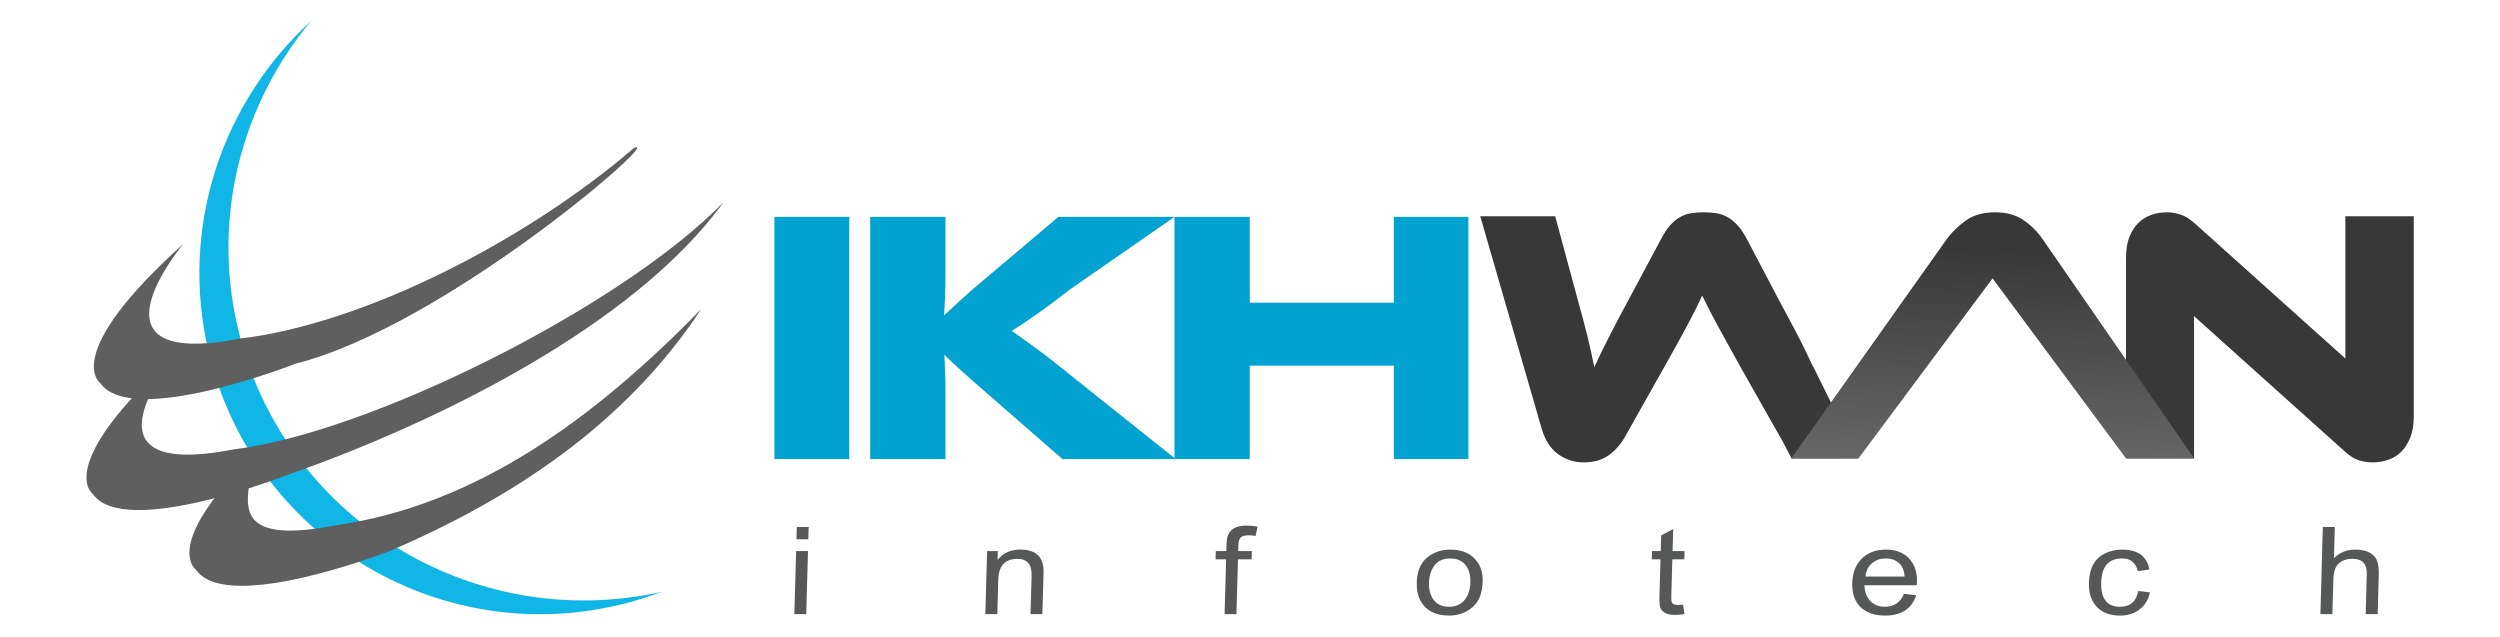 <?xml version="1.0" encoding="UTF-8" standalone="no"?>
<!DOCTYPE svg PUBLIC "-//W3C//DTD SVG 1.1//EN" "http://www.w3.org/Graphics/SVG/1.1/DTD/svg11.dtd">
<svg width="6260" height="1595" viewBox="0 0 6260 1595" version="1.1" xmlns="http://www.w3.org/2000/svg" xmlns:xlink="http://www.w3.org/1999/xlink" xml:space="preserve" xmlns:serif="http://www.serif.com/" style="fill-rule:evenodd;clip-rule:evenodd;stroke-linejoin:round;stroke-miterlimit:2;">
    <g transform="matrix(4.02,0,0,4.02,340.102,-160.62)">
        <g transform="matrix(4.167,0,0,4.167,-125.333,-168.552)">
            <path d="M108.652,138.516C106.605,139.289 104.484,139.945 102.297,140.465C74.926,146.957 47.461,130.023 40.965,102.652C36.539,83.996 43,65.297 56.227,53.227C45.934,65.594 41.375,82.41 45.352,99.176C52.031,127.328 80.262,144.797 108.652,138.516Z" style="fill:rgb(15,182,230);"/>
        </g>
        <g transform="matrix(4.167,0,0,4.167,-125.333,-168.552)">
            <path d="M46.879,123.699C46.473,127.801 48.102,130.875 60.047,128.551C80.918,125.527 98.543,112.703 114.605,96.223C103.152,113.621 86.117,124.605 68.254,132.316C68.254,132.316 43.809,141.938 39.086,135.227C39.086,135.227 35.441,132.707 42.109,124.156C46.43,118.613 47.754,114.898 46.879,123.699Z" style="fill:rgb(95,95,95);"/>
        </g>
        <g transform="matrix(4.167,0,0,4.167,-125.333,-168.552)">
            <path d="M36.098,103.066C36.098,103.066 20.094,122 44.625,117.223C64.93,114.793 102.66,95.93 117.922,80.266C104.508,98.836 74.551,113.434 52.828,120.992C52.828,120.992 28.383,130.614 23.664,123.898C23.664,123.898 17.559,119.711 36.098,103.066Z" style="fill:rgb(95,95,95);"/>
        </g>
        <g transform="matrix(4.167,0,0,4.167,-125.333,-168.552)">
            <path d="M37.203,86.477C37.203,86.477 21.199,105.41 45.73,100.637C64.285,98.418 88.48,85.949 104.473,72.211C109.824,69.578 76.52,98.715 53.934,104.406C53.934,104.406 29.488,114.027 24.77,107.312C24.77,107.312 18.664,103.121 37.203,86.477Z" style="fill:rgb(95,95,95);"/>
        </g>
        <g transform="matrix(4.167,0,0,4.167,-125.333,-168.552)">
            <path d="M125.527,82.457L136.726,82.458L136.726,118.657L125.527,118.657L125.527,82.457Z" style="fill:url(#_Linear1);"/>
        </g>
        <g transform="matrix(4.167,0,0,4.167,-125.333,-168.552)">
            <path d="M185.516,118.656L168.582,118.656L157.652,109.133C155.777,107.508 154.34,106.246 153.348,105.344C152.359,104.441 151.555,103.688 150.941,103.07C150.977,103.902 151.016,104.758 151.051,105.641C151.086,106.527 151.105,107.402 151.105,108.266L151.105,118.656L139.852,118.656L139.852,82.457L151.105,82.457L151.105,90.844C151.105,91.961 151.086,93.062 151.051,94.145C151.016,95.227 150.961,96.238 150.887,97.176C151.609,96.527 152.484,95.723 153.512,94.766C154.539,93.812 155.883,92.648 157.543,91.277L167.984,82.457L185.344,82.457L170.367,92.848C169.141,93.695 168.121,94.543 167.199,95.227C166.281,95.91 165.461,96.508 164.738,97.012C164.02,97.516 163.359,97.969 162.766,98.363C162.168,98.762 161.582,99.141 161.004,99.5C162.051,100.223 163.312,101.125 164.793,102.207C166.273,103.289 168.184,104.785 170.527,106.699L185.516,118.656Z" style="fill:url(#_Linear2);"/>
        </g>
        <g transform="matrix(4.167,0,0,4.167,-125.333,-168.552)">
            <path d="M229.273,118.656L218.125,118.656L218.125,104.695L196.59,104.695L196.59,118.656L185.336,118.656L185.336,82.457L196.59,82.457L196.59,95.281L218.125,95.281L218.125,82.457L229.273,82.457L229.273,118.656Z" style="fill:url(#_Linear3);"/>
        </g>
        <g transform="matrix(4.167,0,0,4.167,-125.333,-168.552)">
            <path d="M364.418,119.156C363.695,119.156 362.984,119.039 362.281,118.805C361.578,118.57 360.793,118.039 359.926,117.211L337.742,97.297L337.742,118.562L327.57,118.562L327.57,88.531C327.57,87.344 327.742,86.312 328.082,85.449C328.426,84.582 328.879,83.879 329.438,83.34C329.996,82.797 330.645,82.402 331.383,82.148C332.125,81.895 332.891,81.77 333.684,81.77C334.371,81.77 335.062,81.887 335.766,82.121C336.469,82.355 337.273,82.887 338.176,83.719L360.359,103.629L360.359,82.363L370.586,82.363L370.586,112.34C370.586,113.531 370.414,114.559 370.07,115.426C369.727,116.289 369.277,117.004 368.719,117.562C368.16,118.121 367.5,118.527 366.742,118.777C365.984,119.031 365.211,119.156 364.418,119.156Z" style="fill:url(#_Linear4);"/>
        </g>
        <g transform="matrix(4.167,0,0,4.167,-125.333,-168.552)">
            <path d="M270.055,105.09C269.262,103.684 268.578,102.449 268,101.383C267.422,100.32 266.898,99.363 266.43,98.516C265.961,97.668 265.555,96.902 265.215,96.215C264.871,95.531 264.535,94.863 264.211,94.215C263.922,94.863 263.609,95.531 263.266,96.215C262.922,96.902 262.527,97.668 262.074,98.516C261.625,99.363 261.109,100.309 260.531,101.355C259.957,102.402 259.269,103.629 258.476,105.035L252.688,115.316C252.039,116.469 251.219,117.398 250.227,118.102C249.234,118.805 248,119.156 246.52,119.156C245.113,119.156 243.84,118.75 242.703,117.941C241.57,117.129 240.746,115.875 240.242,114.18L231.043,82.363L242.246,82.363L245.652,94.973C246.23,97.027 246.707,98.832 247.086,100.383C247.465,101.934 247.801,103.449 248.09,104.926C248.664,103.664 249.344,102.266 250.117,100.734C250.895,99.199 251.91,97.262 253.176,94.918L258.043,85.828C258.512,84.926 258.98,84.215 259.449,83.691C259.918,83.168 260.414,82.762 260.937,82.473C261.461,82.184 262.012,81.996 262.59,81.906C263.168,81.812 263.781,81.77 264.43,81.77C265.113,81.77 265.746,81.812 266.324,81.906C266.898,81.996 267.449,82.184 267.973,82.473C268.496,82.762 269,83.168 269.488,83.691C269.977,84.215 270.453,84.926 270.922,85.828L275.738,94.973C276.422,96.234 277.02,97.344 277.523,98.301C277.766,98.758 277.996,99.195 278.211,99.613C278.445,100.062 278.668,100.492 278.875,100.895L279.121,101.375L279.801,102.762L279.93,103.035C280.238,103.684 280.535,104.312 280.824,104.926L280.836,104.863L286.691,116.762L287.586,118.555L284.785,118.555L284.754,118.566L279.121,118.566L279.094,118.555L277.57,118.555L276.105,115.746C276.016,115.605 275.93,115.465 275.844,115.316L270.055,105.09Z" style="fill:url(#_Linear5);"/>
        </g>
        <g transform="matrix(4.167,0,0,4.167,-125.333,-168.552)">
            <path d="M307.621,91.652L287.586,118.555L277.531,118.562L300.742,85.828C301.5,84.781 302.457,83.844 303.609,83.012C304.766,82.184 306.227,81.77 307.992,81.77C309.688,81.77 311.105,82.156 312.242,82.934C313.375,83.707 314.344,84.672 315.137,85.828L337.754,118.562L327.57,118.562L307.621,91.652Z" style="fill:url(#_Linear6);"/>
        </g>
        <g transform="matrix(4.167,0,0,4.167,-125.333,-168.552)">
            <path d="M128.828,130.652L128.882,128.816L130.656,128.816L130.604,130.652L128.828,130.652ZM128.516,141.84L128.781,132.41L130.554,132.41L130.289,141.84L128.516,141.84ZM157.062,141.84L157.328,132.41L158.93,132.41L158.895,133.742C159.691,132.707 160.824,132.191 162.289,132.191C164.672,132.191 165.828,133.332 165.766,135.617L165.59,141.84L163.816,141.84L163.977,136.098C164.023,134.418 163.324,133.578 161.871,133.578C160.008,133.578 159.055,134.609 158.996,136.684L158.852,141.84L157.062,141.84ZM192.824,141.84L193.055,133.645L191.477,133.645L191.512,132.41L193.09,132.41L193.117,131.402C193.133,130.821 193.203,130.371 193.332,130.055C193.453,129.739 193.641,129.469 193.891,129.25C194.137,129.032 194.449,128.871 194.82,128.762C195.191,128.652 195.621,128.599 196.102,128.599C196.609,128.599 197.16,128.648 197.77,128.75L197.457,130.148C197.094,130.086 196.746,130.055 196.414,130.055C195.855,130.055 195.469,130.16 195.246,130.375C195.023,130.59 194.902,130.974 194.887,131.535L194.863,132.41L196.906,132.41L196.871,133.645L194.828,133.645L194.598,141.84L192.824,141.84ZM221.551,137.113C221.598,135.484 222.098,134.254 223.047,133.426C224,132.605 225.191,132.191 226.613,132.191C227.512,132.191 228.312,132.355 229.023,132.688C229.727,133.02 230.312,133.547 230.77,134.273C231.219,134.996 231.43,135.906 231.402,136.992C231.352,138.727 230.84,140.004 229.859,140.824C228.887,141.645 227.711,142.055 226.336,142.055C225.305,142.055 224.434,141.855 223.715,141.461C223,141.066 222.453,140.504 222.074,139.77C221.691,139.031 221.523,138.148 221.551,137.113ZM223.383,137.113C223.359,137.887 223.469,138.547 223.715,139.09C223.957,139.633 224.297,140.047 224.738,140.32C225.18,140.598 225.727,140.738 226.371,140.738C227.371,140.738 228.145,140.402 228.695,139.742C229.242,139.078 229.535,138.188 229.566,137.062C229.598,135.98 229.348,135.121 228.824,134.477C228.293,133.832 227.547,133.512 226.574,133.512C225.535,133.512 224.75,133.855 224.219,134.535C223.691,135.223 223.41,136.082 223.383,137.113ZM261.355,140.406L261.574,141.824C261.066,141.918 260.613,141.957 260.222,141.957C259.664,141.957 259.207,141.883 258.844,141.734C258.472,141.586 258.211,141.359 258.043,141.062C257.871,140.766 257.801,140.102 257.832,139.074L257.984,133.645L256.68,133.645L256.715,132.41L258.019,132.41L258.086,130.071L259.883,129.118L259.793,132.41L261.582,132.41L261.547,133.645L259.758,133.645L259.601,139.172C259.59,139.598 259.613,139.887 259.672,140.035C259.722,140.184 259.828,140.293 259.976,140.359C260.125,140.43 260.328,140.465 260.562,140.465C260.765,140.465 261.031,140.445 261.355,140.406ZM294.387,138.805L296.215,139.008C295.555,141.039 293.984,142.055 291.508,142.055C290.457,142.055 289.57,141.859 288.836,141.477C288.105,141.09 287.547,140.539 287.168,139.816C286.789,139.098 286.617,138.223 286.648,137.199C286.691,135.664 287.164,134.449 288.062,133.543C288.969,132.641 290.18,132.191 291.695,132.191C292.027,132.191 292.348,132.215 292.645,132.258C292.941,132.305 293.223,132.371 293.488,132.461C293.762,132.555 294.012,132.664 294.238,132.805C294.477,132.938 294.695,133.094 294.895,133.266C295.102,133.453 295.285,133.664 295.449,133.891C295.625,134.129 295.777,134.379 295.898,134.641C296.012,134.902 296.105,135.188 296.18,135.5C296.25,135.797 296.297,136.117 296.32,136.449C296.328,136.547 296.32,136.906 296.305,137.523L288.469,137.523C288.504,138.512 288.793,139.297 289.344,139.875C289.891,140.449 290.633,140.738 291.559,140.738C292.895,140.738 293.84,140.09 294.387,138.805ZM288.613,136.219L294.473,136.219C294.422,135.312 294.129,134.633 293.609,134.184C293.086,133.734 292.441,133.512 291.676,133.512C291.105,133.512 290.613,133.621 290.18,133.844C289.75,134.066 289.395,134.379 289.117,134.773C288.836,135.172 288.668,135.656 288.613,136.219ZM329.402,138.383L331.141,138.586C330.93,139.645 330.426,140.492 329.633,141.117C328.836,141.742 327.852,142.055 326.68,142.055C325.176,142.055 324.012,141.621 323.195,140.742C322.375,139.867 321.984,138.672 322.027,137.156C322.059,136.07 322.27,135.16 322.668,134.43C323.062,133.699 323.645,133.145 324.426,132.762C325.203,132.383 326.047,132.191 326.957,132.191C329.328,132.191 330.703,133.184 331.07,135.168L329.336,135.414C329.035,134.148 328.258,133.512 326.996,133.512C324.973,133.512 323.934,134.715 323.863,137.113C323.797,139.531 324.734,140.738 326.684,140.738C328.199,140.738 329.105,139.953 329.402,138.383ZM356.629,141.84L356.992,128.816L358.785,128.816L358.652,133.48C359.504,132.625 360.562,132.191 361.824,132.191C362.754,132.191 363.492,132.355 364.043,132.676C364.594,132.996 364.957,133.422 365.129,133.953C365.301,134.48 365.375,135.121 365.355,135.863L365.188,141.84L363.398,141.84L363.566,135.863C363.609,134.332 362.895,133.566 361.422,133.566C360.746,133.566 360.184,133.707 359.738,133.988C359.297,134.266 358.996,134.629 358.832,135.074C358.668,135.52 358.582,136.055 358.562,136.684L358.418,141.84L356.629,141.84Z" style="fill:rgb(86,87,87);"/>
        </g>
    </g>
    <defs>
        <linearGradient id="_Linear1" x1="0" y1="0" x2="1" y2="0" gradientUnits="userSpaceOnUse" gradientTransform="matrix(-2.21643e-15,-36.197,36.197,-2.21643e-15,-123.738,-80.582)"><stop offset="0" style="stop-color:rgb(2,163,209);stop-opacity:1"/><stop offset="1" style="stop-color:rgb(0,195,249);stop-opacity:1"/></linearGradient>
        <linearGradient id="_Linear2" x1="0" y1="0" x2="1" y2="0" gradientUnits="userSpaceOnUse" gradientTransform="matrix(-2.21645e-15,-36.197,36.197,-2.21645e-15,-138.06,-80.582)"><stop offset="0" style="stop-color:rgb(2,163,209);stop-opacity:1"/><stop offset="1" style="stop-color:rgb(0,195,249);stop-opacity:1"/></linearGradient>
        <linearGradient id="_Linear3" x1="0" y1="0" x2="1" y2="0" gradientUnits="userSpaceOnUse" gradientTransform="matrix(-2.21643e-15,-36.197,36.197,-2.21643e-15,-183.547,-80.582)"><stop offset="0" style="stop-color:rgb(2,163,209);stop-opacity:1"/><stop offset="1" style="stop-color:rgb(0,195,249);stop-opacity:1"/></linearGradient>
        <linearGradient id="_Linear4" x1="0" y1="0" x2="1" y2="0" gradientUnits="userSpaceOnUse" gradientTransform="matrix(0.653,-37.383,37.383,0.653,-324.319,-85.583)"><stop offset="0" style="stop-color:rgb(56,56,56);stop-opacity:1"/><stop offset="1" style="stop-color:rgb(110,110,110);stop-opacity:1"/></linearGradient>
        <linearGradient id="_Linear5" x1="0" y1="0" x2="1" y2="0" gradientUnits="userSpaceOnUse" gradientTransform="matrix(0.653,-37.383,37.383,0.653,-227.808,-83.898)"><stop offset="0" style="stop-color:rgb(56,56,56);stop-opacity:1"/><stop offset="1" style="stop-color:rgb(110,110,110);stop-opacity:1"/></linearGradient>
        <linearGradient id="_Linear6" x1="0" y1="0" x2="1" y2="0" gradientUnits="userSpaceOnUse" gradientTransform="matrix(-0.642,36.788,-36.788,-0.642,276.078,86.585)"><stop offset="0" style="stop-color:rgb(56,56,56);stop-opacity:1"/><stop offset="1" style="stop-color:rgb(110,110,110);stop-opacity:1"/></linearGradient>
    </defs>
</svg>
